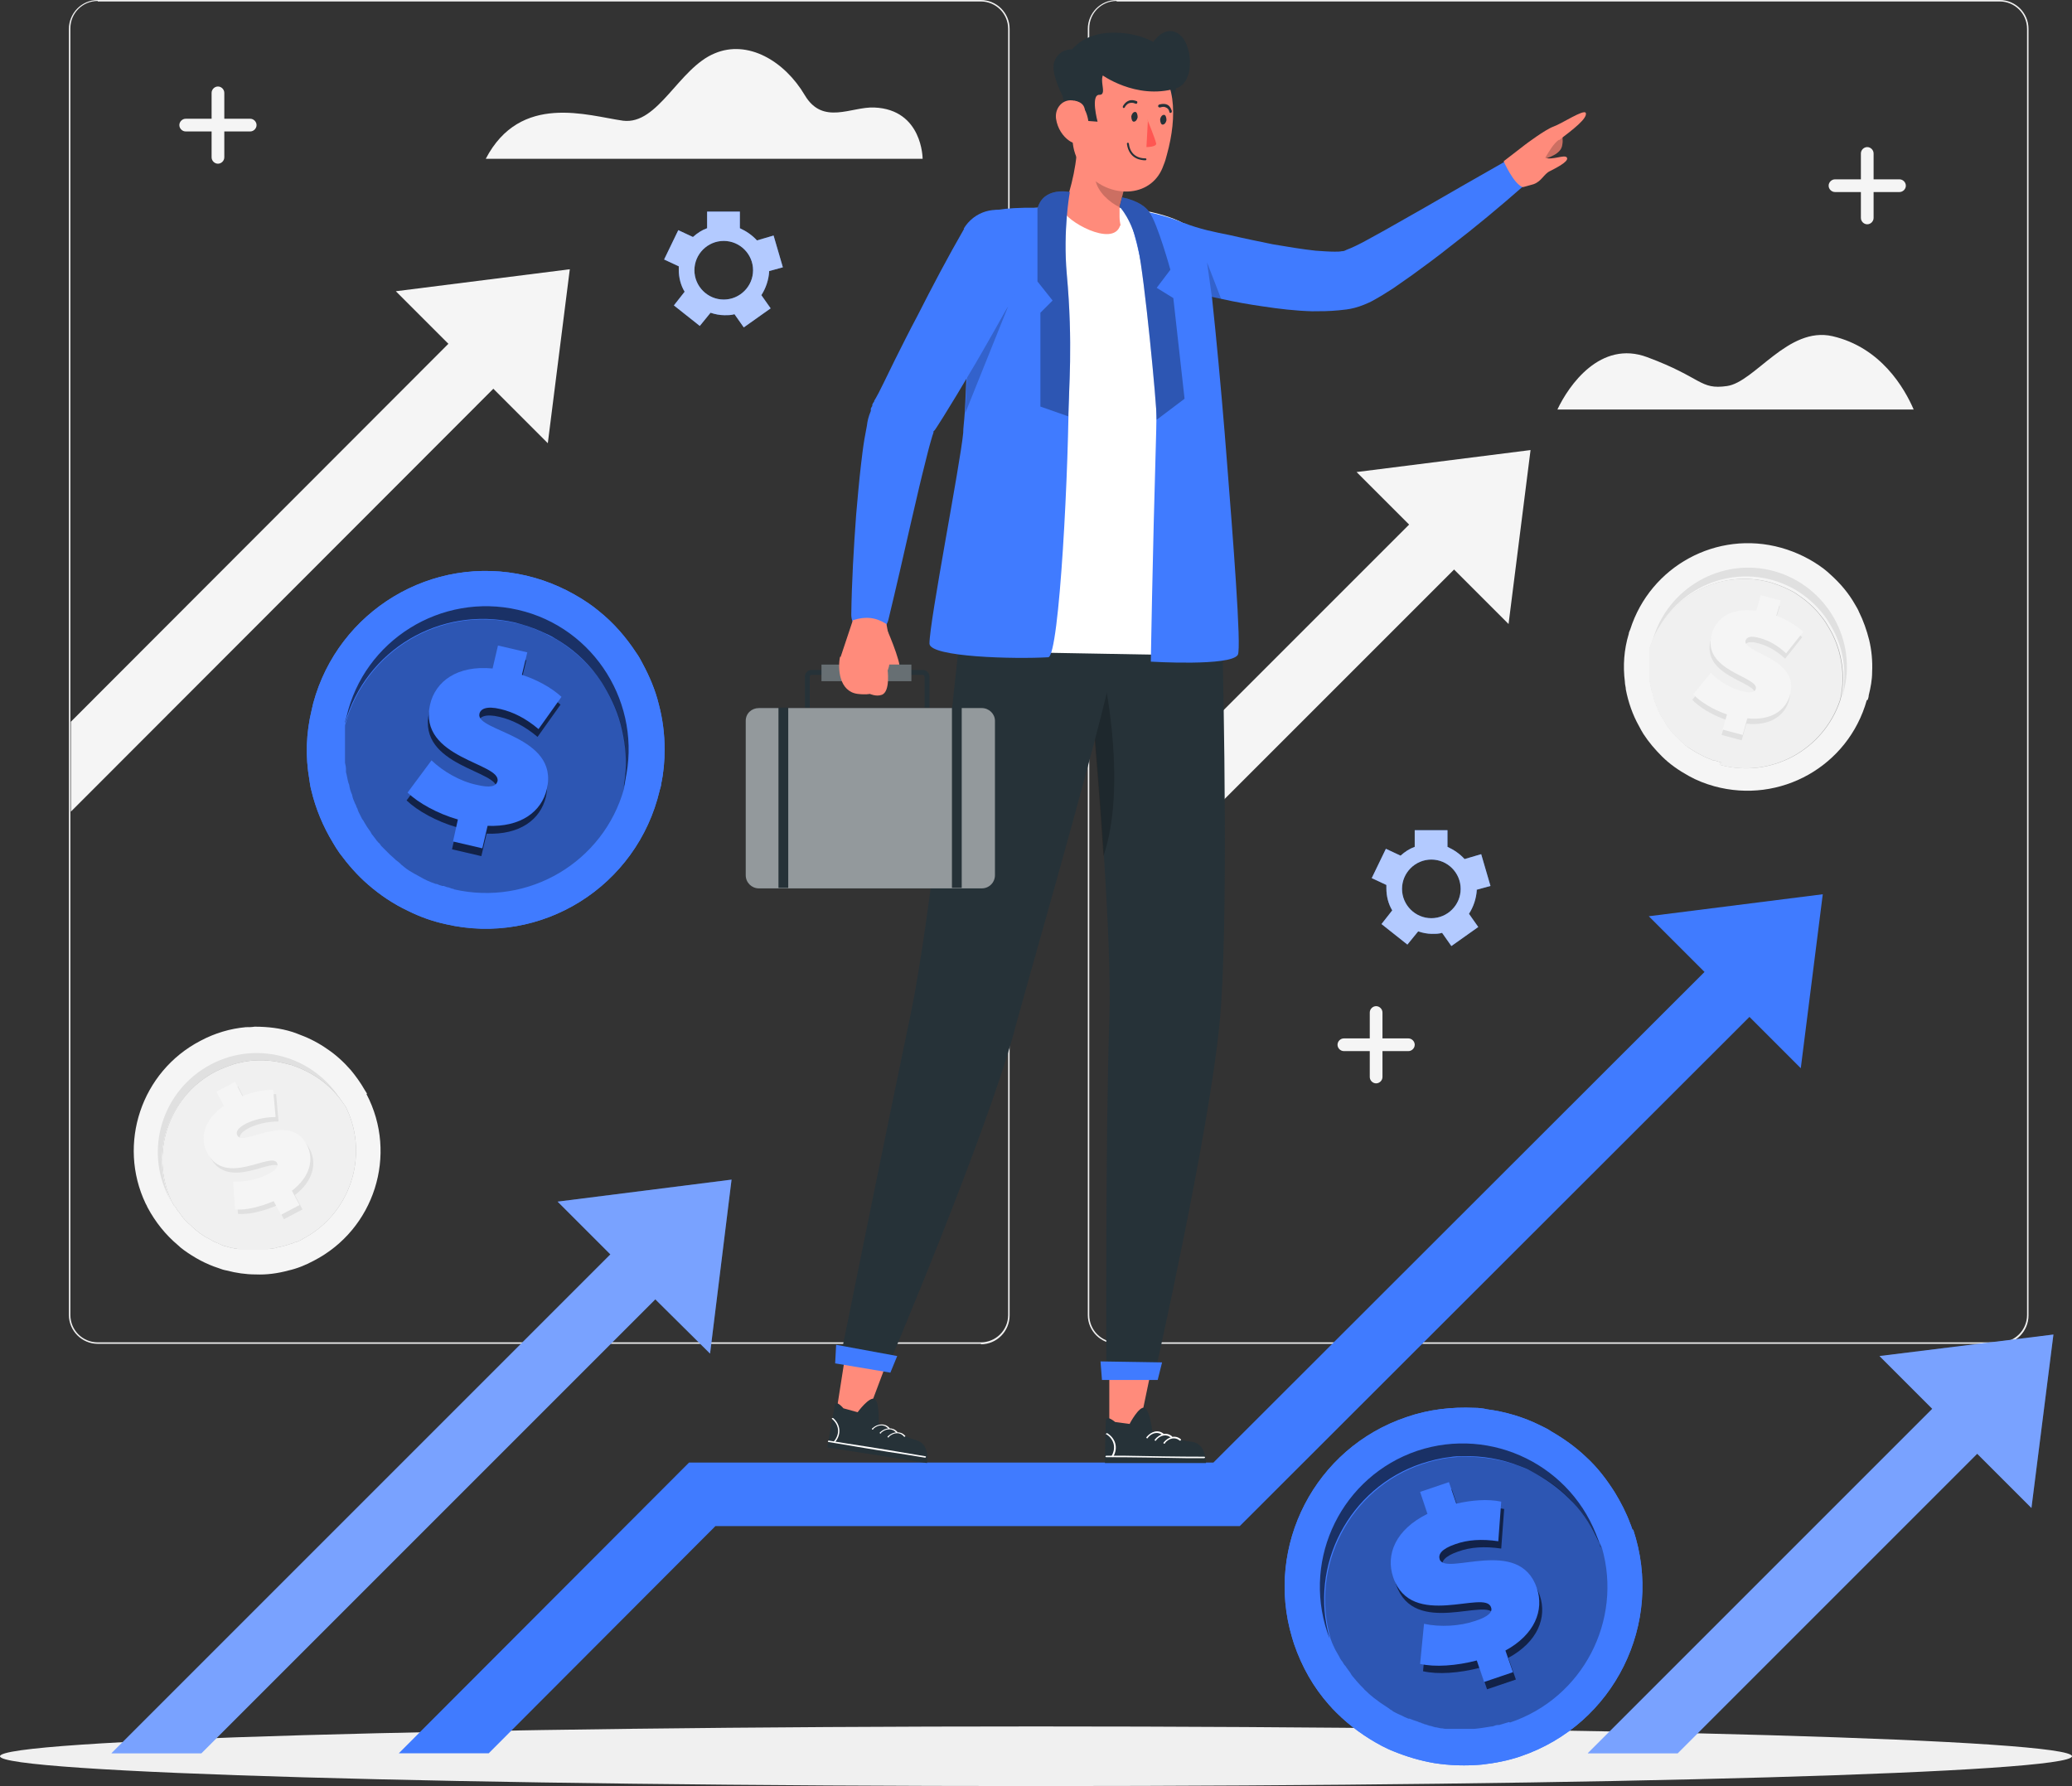 <?xml version="1.0" encoding="UTF-8"?>
<svg id="Character" xmlns="http://www.w3.org/2000/svg" version="1.1" viewBox="0 0 424 365.5">
  <rect x="0" y="0" width="424" height="365.5" fill="#333333" stroke="none"/>
  <!-- Generator: Adobe Illustrator 29.0.0, SVG Export Plug-In . SVG Version: 2.1.0 Build 186)  -->
  <defs>
    <style>
      .st0, .st1 {
        opacity: .6;
      }

      .st2 {
        fill: #263238;
      }

      .st3 {
        fill: #f0f0f0;
      }

      .st4, .st5 {
        opacity: .3;
      }

      .st6, .st5, .st1 {
        fill: #fff;
      }

      .st7 {
        fill: #e0e0e0;
      }

      .st8 {
        fill: #ff8b7b;
      }

      .st9 {
        opacity: .2;
      }

      .st10 {
        fill: #f5f5f5;
      }

      .st11 {
        fill: #ff5652;
      }

      .st12 {
        fill: #407bff;
      }

      .st13 {
        opacity: .5;
      }
    </style>
  </defs>
  <g>
    <path class="st3" d="M409.2,275h-180.7c-3.2,0-5.9-2.6-5.9-5.9V5.9c0-3.2,2.6-5.9,5.9-5.9h180.7c3.2,0,5.9,2.6,5.9,5.9v263.3c0,3.2-2.6,5.9-5.9,5.9ZM228.5.2c-3.1,0-5.6,2.5-5.6,5.6v263.3c0,3.1,2.5,5.6,5.6,5.6h180.7c3.1,0,5.6-2.5,5.6-5.6V5.9c0-3.1-2.5-5.6-5.6-5.6h-180.7Z"/>
    <path class="st3" d="M200.8,275H20c-3.2,0-5.9-2.6-5.9-5.9V5.9c0-3.2,2.6-5.9,5.9-5.9h180.7c3.2,0,5.9,2.6,5.9,5.9v263.3c0,3.2-2.6,5.9-5.9,5.9ZM20,.2c-3.1,0-5.6,2.5-5.6,5.6v263.3c0,3.1,2.5,5.6,5.6,5.6h180.7c3.1,0,5.6-2.5,5.6-5.6V5.9c0-3.1-2.5-5.6-5.6-5.6H20Z"/>
  </g>
  <g>
    <polygon class="st10" points="313.2 92.1 308.7 127.7 277.6 96.6 313.2 92.1"/>
    <polygon class="st10" points="241.6 172.5 304.5 109.6 295.3 100.4 241.6 154.1 241.6 172.5"/>
  </g>
  <g>
    <path class="st10" d="M75,223.9c6.5,12.4,1.6,27.7-10.8,34.1-1.7.9-3.4,1.6-5.2,2-2.2.6-4.5.9-6.7.8-2,0-4-.3-5.9-.8-.6-.1-1.2-.3-1.7-.5-2.5-.8-4.9-2.1-7.1-3.7-.4-.3-.8-.6-1.2-1-2.5-2.1-4.6-4.7-6.2-7.7-.1-.3-.3-.6-.4-.8-5.8-12.2-.9-27,11.2-33.3,3-1.6,6.1-2.5,9.3-2.8.6,0,1.2,0,1.8-.1,2.7,0,5.3.3,7.8,1.1.6.2,1.1.4,1.6.6,1.9.7,3.8,1.7,5.5,2.9,1.8,1.2,3.4,2.7,4.8,4.3,1,1.2,2,2.6,2.8,4,.2.3.3.5.5.8Z"/>
    <path class="st7" d="M70.9,227.1c-.3-.4-.5-.9-.8-1.3-1.3-1.9-2.9-3.5-4.7-4.8-1.8-1.3-3.9-2.4-6-3-.6-.2-1.1-.3-1.7-.4-2.6-.6-5.3-.6-8-.2-.7.1-1.3.3-2,.5-1.3.4-2.5.9-3.7,1.5-9.6,5-13.5,16.7-9,26.5-.1-.3-.3-.5-.4-.8-5.2-9.9-1.3-22.1,8.6-27.3,9.9-5.2,22.1-1.3,27.3,8.6.1.3.3.6.4.8Z"/>
    <g class="st4">
      <path d="M61.9,253.6c-.2.1-.4.2-.6.3h0c-.2.1-.4.2-.7.3,0,0-.1,0-.2,0-.2.1-.5.2-.7.3,0,0,0,0-.1,0-.8.3-1.6.5-2.4.7-.3,0-.5.1-.8.2-.6.1-1.1.2-1.7.2h0c-.2,0-.4,0-.5,0,0,0-.2,0-.3,0-.1,0-.3,0-.4,0-.2,0-.4,0-.7,0-.3,0-.6,0-.9,0-.3,0-.6,0-.9,0-.2,0-.5,0-.7,0-.2,0-.3,0-.5,0-.1,0-.2,0-.4,0-.1,0-.3,0-.4,0-.2,0-.5,0-.7-.1-.2,0-.4,0-.6-.1,0,0,0,0-.1,0-.3,0-.6-.1-.8-.2-.3,0-.5-.2-.8-.2,0,0,0,0,0,0-.2,0-.3-.1-.5-.2-.2,0-.3-.1-.5-.2-.1,0-.3-.1-.4-.2-.2,0-.3-.1-.5-.2-.1,0-.3-.1-.4-.2-.1,0-.3-.1-.4-.2-.3-.2-.6-.3-.9-.5-.1,0-.2-.1-.4-.2-.3-.2-.6-.4-.9-.6-.1,0-.3-.2-.4-.3-.4-.3-.8-.6-1.2-1-.1,0-.2-.2-.3-.3-.2-.2-.5-.4-.7-.6,0,0,0,0,0,0-.2-.2-.4-.4-.7-.7,0-.1-.2-.2-.3-.3,0,0,0-.1-.1-.2-.1-.1-.2-.2-.3-.4,0,0,0,0,0,0-.1-.1-.2-.3-.3-.4-.1-.2-.2-.3-.4-.5-.1-.2-.2-.3-.3-.5,0-.1-.2-.3-.3-.4,0,0-.1-.2-.2-.2,0-.1-.2-.2-.2-.4-.1-.2-.2-.3-.3-.5-4.5-9.7-.6-21.5,9-26.5,1.2-.6,2.5-1.1,3.7-1.5.6-.2,1.3-.3,2-.5,2.7-.5,5.4-.4,8,.2.6.1,1.1.3,1.7.4,2.1.7,4.2,1.7,6,3,1.8,1.3,3.4,2.9,4.7,4.8.3.4.6.8.8,1.3,4.5,9.7.6,21.5-9,26.5Z"/>
    </g>
    <path class="st3" d="M61.9,253.6c-.2.1-.4.2-.6.3h0c-.2.1-.4.2-.7.3,0,0-.1,0-.2,0-.2.1-.5.2-.7.3,0,0,0,0-.1,0-.8.3-1.6.5-2.4.7-.3,0-.5.1-.8.2-.6.1-1.1.2-1.7.2h-.2c-.1,0-.2,0-.3,0,0,0-.2,0-.3,0-.1,0-.3,0-.4,0-.2,0-.4,0-.7,0-.3,0-.6,0-.9,0-.3,0-.6,0-.9,0-.2,0-.5,0-.7,0-.2,0-.3,0-.5,0-.1,0-.2,0-.4,0-.1,0-.3,0-.4,0-.2,0-.5,0-.7-.1-.2,0-.4,0-.6-.1,0,0,0,0-.1,0-.3,0-.6-.1-.8-.2-.3,0-.5-.2-.8-.2,0,0,0,0,0,0-.2,0-.3-.1-.5-.2-.2,0-.3-.1-.5-.2-.1,0-.3-.1-.4-.2-.2,0-.3-.1-.5-.2-.1,0-.3-.1-.4-.2-.1,0-.3-.1-.4-.2-.3-.2-.6-.3-.9-.5-.1,0-.2-.1-.4-.2-.3-.2-.6-.4-.9-.6-.1,0-.3-.2-.4-.3-.4-.3-.8-.6-1.2-1-.1,0-.2-.2-.3-.3-.2-.2-.5-.4-.7-.6,0,0,0,0,0,0-.2-.2-.4-.4-.7-.7,0-.1-.2-.2-.3-.3,0,0,0-.1-.1-.2-.1-.1-.2-.2-.3-.4,0,0,0,0,0,0-.1-.1-.2-.3-.3-.4-.1-.2-.2-.3-.4-.5-.1-.2-.2-.3-.3-.5,0-.1-.2-.3-.3-.4,0,0-.1-.2-.2-.2,0-.1-.2-.2-.2-.4-.1-.2-.2-.3-.3-.5-4.5-9.7-.6-21.5,9-26.5,1.2-.6,2.5-1.1,3.7-1.5.6-.2,1.3-.3,2-.5,2.7-.5,5.4-.4,8,.2.6.1,1.1.3,1.7.4,2.1.7,4.2,1.7,6,3,1.8,1.3,3.4,2.9,4.7,4.8.3.4.6.8.8,1.3,4.5,9.7.6,21.5-9,26.5Z"/>
    <g>
      <path class="st7" d="M60.3,244.5l1.6,3-3.8,2-1.5-2.8c-2.8,1.2-5.8,1.9-7.9,1.7l-.4-5.7c2.3.1,5-.4,7.1-1.5,1.8-.9,2.2-1.6,1.9-2.3-1.2-2.4-10.6,5-14.3-2.1-1.6-3-.7-6.7,3.4-9.6l-1.5-2.9,3.8-2,1.5,2.9c2.1-.8,4.3-1.3,6.3-1.3l.5,5.6c-2.3,0-4.3.5-6,1.3-1.9,1-2.2,1.8-1.8,2.5,1.2,2.3,10.6-5,14.2,1.9,1.5,2.9.7,6.5-3.1,9.4Z"/>
      <path class="st10" d="M59.7,243.6l1.6,3-3.8,2-1.5-2.8c-2.8,1.2-5.8,1.9-7.9,1.7l-.4-5.7c2.3.1,5-.4,7.1-1.5,1.8-.9,2.2-1.6,1.9-2.3-1.2-2.4-10.6,5-14.3-2.1-1.6-3-.7-6.7,3.4-9.6l-1.5-2.9,3.8-2,1.5,2.9c2.1-.8,4.3-1.3,6.3-1.3l.5,5.6c-2.3,0-4.3.5-6,1.3-1.9,1-2.2,1.8-1.8,2.5,1.2,2.3,10.6-5,14.2,1.9,1.5,2.9.7,6.5-3.1,9.4Z"/>
    </g>
  </g>
  <g>
    <path class="st10" d="M382,143.3c-3.8,13.5-17.7,21.3-31.2,17.6-1.8-.5-3.6-1.2-5.2-2.1-2-1.1-3.9-2.4-5.5-4-1.4-1.4-2.7-2.9-3.8-4.6-.3-.5-.6-1-.9-1.6-1.3-2.3-2.2-4.9-2.7-7.5,0-.5-.2-1-.2-1.6-.4-3.2-.2-6.5.8-9.8,0-.3.2-.6.3-.9,4.1-12.9,17.7-20.4,30.9-16.7,3.2.9,6.2,2.4,8.7,4.3.5.4,1,.8,1.4,1.2,2,1.8,3.7,3.8,5,6.1.3.5.6,1,.8,1.5.9,1.8,1.6,3.8,2.1,5.8.5,2.1.7,4.3.6,6.5,0,1.6-.3,3.2-.7,4.8,0,.3-.1.6-.2.9Z"/>
    <path class="st7" d="M376.9,142.8c.1-.5.2-1,.3-1.5.3-2.3.3-4.5-.1-6.7-.4-2.2-1.2-4.4-2.3-6.3-.3-.5-.6-1-.9-1.5-1.5-2.2-3.4-4.1-5.7-5.6-.6-.4-1.1-.7-1.7-1-1.2-.6-2.4-1.1-3.8-1.5-10.5-2.9-21.3,3-24.7,13.2,0-.3.2-.6.2-.9,3-10.7,14.2-17.1,24.9-14.1,10.7,3,17.1,14.2,14.1,24.9,0,.3-.2.6-.3.9Z"/>
    <g class="st4">
      <path d="M352.2,156c-.2,0-.5-.1-.7-.2h0c-.2,0-.5-.2-.7-.2,0,0-.1,0-.2,0-.2,0-.5-.2-.7-.3,0,0,0,0-.1,0-.8-.3-1.5-.7-2.3-1.1-.2-.1-.5-.3-.7-.4-.5-.3-.9-.6-1.4-.9h0c-.1-.1-.3-.2-.4-.3,0,0-.2-.1-.2-.2-.1,0-.2-.2-.3-.3-.2-.1-.3-.3-.5-.4-.2-.2-.4-.4-.6-.6-.2-.2-.4-.4-.6-.6-.2-.2-.3-.3-.5-.5-.1-.1-.2-.2-.3-.4,0,0-.2-.2-.2-.3,0-.1-.2-.2-.3-.3-.1-.2-.3-.4-.4-.6-.1-.2-.2-.3-.3-.5,0,0,0,0,0-.1-.2-.2-.3-.5-.5-.7-.1-.2-.3-.5-.4-.7,0,0,0,0,0,0,0-.1-.2-.3-.2-.4,0-.1-.1-.3-.2-.4,0-.1-.1-.3-.2-.4,0-.2-.1-.3-.2-.5,0-.1-.1-.3-.2-.5,0-.2-.1-.3-.2-.5-.1-.3-.2-.6-.3-1,0-.1,0-.3-.1-.4,0-.3-.2-.7-.3-1,0-.2,0-.3-.1-.5-.1-.5-.2-1-.3-1.6,0-.1,0-.3,0-.4,0-.3,0-.6,0-.9,0,0,0,0,0,0,0-.3,0-.6,0-.9,0-.1,0-.3,0-.4,0,0,0-.1,0-.2,0-.2,0-.3,0-.5,0,0,0,0,0,0,0-.2,0-.4,0-.5,0-.2,0-.4,0-.6,0-.2,0-.4,0-.6,0-.2,0-.3,0-.5,0,0,0-.2,0-.3,0-.1,0-.3,0-.4,0-.2,0-.4.1-.6,3.4-10.2,14.2-16.1,24.7-13.2,1.3.4,2.6.9,3.8,1.5.6.3,1.2.6,1.7,1,2.3,1.5,4.2,3.4,5.7,5.6.3.5.6,1,.9,1.5,1.1,1.9,1.9,4.1,2.3,6.3.4,2.2.5,4.4.1,6.7,0,.5-.2,1-.3,1.5-3.4,10.2-14.2,16.1-24.7,13.2Z"/>
    </g>
    <path class="st3" d="M352.2,156c-.2,0-.5-.1-.7-.2h0c-.2,0-.5-.2-.7-.2,0,0-.1,0-.2,0-.2,0-.5-.2-.7-.3,0,0,0,0-.1,0-.8-.3-1.5-.7-2.3-1.1-.2-.1-.5-.3-.7-.4-.5-.3-.9-.6-1.4-.9h-.2c0-.2-.2-.3-.3-.3,0,0-.2-.1-.2-.2-.1,0-.2-.2-.3-.3-.2-.1-.3-.3-.5-.4-.2-.2-.4-.4-.6-.6-.2-.2-.4-.4-.6-.6-.2-.2-.3-.3-.5-.5-.1-.1-.2-.2-.3-.4,0,0-.2-.2-.2-.3,0-.1-.2-.2-.3-.3-.1-.2-.3-.4-.4-.6-.1-.2-.2-.3-.3-.5,0,0,0,0,0-.1-.2-.2-.3-.5-.5-.7-.1-.2-.3-.5-.4-.7,0,0,0,0,0,0,0-.1-.2-.3-.2-.4,0-.1-.1-.3-.2-.4,0-.1-.1-.3-.2-.4,0-.2-.1-.3-.2-.5,0-.1-.1-.3-.2-.5,0-.2-.1-.3-.2-.5-.1-.3-.2-.6-.3-1,0-.1,0-.3-.1-.4,0-.3-.2-.7-.3-1,0-.2,0-.3-.1-.5-.1-.5-.2-1-.3-1.6,0-.1,0-.3,0-.4,0-.3,0-.6,0-.9,0,0,0,0,0,0,0-.3,0-.6,0-.9,0-.1,0-.3,0-.4,0,0,0-.1,0-.2,0-.2,0-.3,0-.5,0,0,0,0,0,0,0-.2,0-.4,0-.5,0-.2,0-.4,0-.6,0-.2,0-.4,0-.6,0-.2,0-.3,0-.5,0,0,0-.2,0-.3,0-.1,0-.3,0-.4,0-.2,0-.4.1-.6,3.4-10.2,14.2-16.1,24.7-13.2,1.3.4,2.6.9,3.8,1.5.6.3,1.2.6,1.7,1,2.3,1.5,4.2,3.4,5.7,5.6.3.5.6,1,.9,1.5,1.1,1.9,1.9,4.1,2.3,6.3.4,2.2.5,4.4.1,6.7,0,.5-.2,1-.3,1.5-3.4,10.2-14.2,16.1-24.7,13.2Z"/>
    <g>
      <path class="st7" d="M357.3,148.3l-.9,3.2-4.1-1.1.9-3.1c-2.9-1-5.5-2.6-6.9-4.1l3.6-4.4c1.6,1.7,4,3.1,6.2,3.7,2,.5,2.8.3,3-.4.7-2.6-11.2-3.6-9-11.3.9-3.3,4.1-5.4,9.1-4.7l.9-3.2,4.1,1.1-.9,3.1c2.1.8,4,1.9,5.5,3.3l-3.5,4.4c-1.7-1.6-3.5-2.6-5.3-3.1-2-.6-2.8-.2-3,.5-.7,2.5,11.2,3.6,9.1,11.1-.9,3.2-3.9,5.3-8.7,4.8Z"/>
      <path class="st10" d="M357.5,147.2l-.9,3.2-4.1-1.1.9-3.1c-2.9-1-5.5-2.6-6.9-4.1l3.6-4.4c1.6,1.7,4,3.1,6.2,3.7,2,.5,2.8.3,3-.4.7-2.6-11.2-3.6-9-11.3.9-3.3,4.1-5.4,9.1-4.7l.9-3.2,4.1,1.1-.9,3.1c2.1.8,4,1.9,5.5,3.3l-3.5,4.4c-1.7-1.6-3.5-2.6-5.3-3.1-2-.6-2.8-.2-3,.5-.7,2.5,11.2,3.6,9.1,11.1-.9,3.2-3.9,5.3-8.7,4.8Z"/>
    </g>
  </g>
  <g>
    <polygon class="st10" points="116.6 55.1 112.1 90.7 81 59.6 116.6 55.1"/>
    <polygon class="st10" points="14.5 166.1 107.9 72.6 98.7 63.4 14.5 147.7 14.5 166.1"/>
  </g>
  <path class="st10" d="M52.5,25.6h0c0,.7-.6,1.3-1.3,1.3h-5.3v5.3c0,.7-.6,1.3-1.3,1.3s-1.3-.6-1.3-1.3v-5.3h-5.3c-.7,0-1.3-.6-1.3-1.3h0c0-.7.6-1.3,1.3-1.3h5.3v-5.3c0-.7.6-1.3,1.3-1.3s1.3.6,1.3,1.3v5.3h5.3c.7,0,1.3.6,1.3,1.3Z"/>
  <path class="st10" d="M390,38h0c0,.7-.6,1.3-1.3,1.3h-5.3v5.3c0,.7-.6,1.3-1.3,1.3s-1.3-.6-1.3-1.3v-5.3h-5.3c-.7,0-1.3-.6-1.3-1.3h0c0-.7.6-1.3,1.3-1.3h5.3v-5.3c0-.7.6-1.3,1.3-1.3s1.3.6,1.3,1.3v5.3h5.3c.7,0,1.3.6,1.3,1.3Z"/>
  <path class="st10" d="M289.5,213.8h0c0,.7-.6,1.3-1.3,1.3h-5.3v5.3c0,.7-.6,1.3-1.3,1.3s-1.3-.6-1.3-1.3v-5.3h-5.3c-.7,0-1.3-.6-1.3-1.3h0c0-.7.6-1.3,1.3-1.3h5.3v-5.3c0-.7.6-1.3,1.3-1.3s1.3.6,1.3,1.3v5.3h5.3c.7,0,1.3.6,1.3,1.3Z"/>
  <path class="st10" d="M391.6,83.8c-1.9-4.4-6.7-12.7-16.6-15-9.1-2.1-15.9,9.4-21.6,10.2-5.6.8-5-1.7-16.3-5.9-9.6-3.6-16.1,5.8-18.4,10.7h72.8Z"/>
  <path class="st10" d="M188.8,32.5s0-10.1-9.9-10.5c-4.7-.2-10.5,3.7-14.2-2.5-4.2-7.1-11.7-11.4-18.4-8.6-7.4,3-11.6,14.7-18.8,13.8-7.2-1-21-5.8-28.1,7.8h89.4Z"/>
  <ellipse class="st3" cx="212" cy="359.4" rx="212" ry="6.1"/>
  <g>
    <path class="st12" d="M334.2,313c6.4,19.2-3.9,39.9-23,46.4-2.6.9-5.3,1.4-7.9,1.7-3.3.3-6.6.2-9.8-.3-2.9-.5-5.6-1.3-8.3-2.4-.8-.3-1.6-.7-2.4-1.1-3.4-1.8-6.6-4.1-9.3-6.8-.5-.5-1.1-1.1-1.6-1.7-3.1-3.5-5.5-7.7-7.1-12.4-.1-.4-.3-.9-.4-1.3-5.6-18.8,4.7-38.8,23.4-45.1,4.6-1.6,9.3-2.1,13.9-1.9.9,0,1.8.1,2.6.3,3.8.5,7.5,1.6,10.9,3.3.8.4,1.5.7,2.2,1.2,2.6,1.5,5,3.2,7.2,5.3,2.3,2.1,4.2,4.6,5.9,7.3,1.2,2,2.3,4.1,3.1,6.3.2.4.3.9.5,1.3Z"/>
    <path class="st12" d="M334.2,313c6.4,19.2-3.9,39.9-23,46.4-2.6.9-5.3,1.4-7.9,1.7-3.3.3-6.6.2-9.8-.3-2.9-.5-5.6-1.3-8.3-2.4-.8-.3-1.6-.7-2.4-1.1-3.4-1.8-6.6-4.1-9.3-6.8-.5-.5-1.1-1.1-1.6-1.7-3.1-3.5-5.5-7.7-7.1-12.4-.1-.4-.3-.9-.4-1.3-5.6-18.8,4.7-38.8,23.4-45.1,4.6-1.6,9.3-2.1,13.9-1.9.9,0,1.8.1,2.6.3,3.8.5,7.5,1.6,10.9,3.3.8.4,1.5.7,2.2,1.2,2.6,1.5,5,3.2,7.2,5.3,2.3,2.1,4.2,4.6,5.9,7.3,1.2,2,2.3,4.1,3.1,6.3.2.4.3.9.5,1.3Z"/>
    <path class="st0" d="M327.6,316.6c-.3-.7-.6-1.4-.9-2-1.4-3-3.3-5.7-5.6-7.9-2.3-2.3-5-4.2-7.9-5.7-.7-.4-1.5-.7-2.3-1-3.6-1.4-7.5-2.1-11.4-2-1,0-1.9,0-2.9.2-1.9.2-3.8.7-5.7,1.3-14.9,5-23.1,20.9-18.8,35.8-.2-.4-.3-.8-.5-1.3-5.1-15.3,3.1-31.9,18.4-37.1,15.3-5.1,31.9,3.1,37.1,18.4.1.4.3.9.4,1.3Z"/>
    <g class="st4">
      <path d="M308.8,352.4c-.3.1-.7.2-1,.3h0c-.3.1-.7.2-1,.3,0,0-.2,0-.3,0-.4,0-.7.2-1.1.3,0,0-.1,0-.2,0-1.2.2-2.4.4-3.6.5-.4,0-.8,0-1.2,0-.8,0-1.6,0-2.4,0h0c-.3,0-.5,0-.8,0-.1,0-.3,0-.4,0-.2,0-.4,0-.6,0-.3,0-.6,0-1-.1-.4,0-.8-.1-1.2-.2-.4,0-.8-.2-1.2-.3-.3,0-.7-.2-1-.3-.2,0-.4-.1-.6-.2-.2,0-.3-.1-.5-.2-.2,0-.4-.1-.6-.2-.3-.1-.6-.2-.9-.3-.3-.1-.5-.2-.8-.3,0,0-.1,0-.2,0-.4-.2-.8-.3-1.1-.5-.4-.2-.7-.3-1.1-.5,0,0,0,0,0,0-.2-.1-.4-.2-.6-.3-.2-.1-.4-.2-.6-.4-.2-.1-.4-.2-.6-.4-.2-.1-.4-.3-.6-.4-.2-.1-.4-.3-.6-.4-.2-.1-.4-.3-.6-.4-.4-.3-.8-.6-1.2-.9-.2-.1-.3-.3-.5-.4-.4-.3-.7-.6-1.1-1-.2-.2-.4-.3-.5-.5-.5-.5-1.1-1.1-1.6-1.7-.1-.2-.3-.3-.4-.5-.3-.3-.6-.7-.8-1.1,0,0,0,0,0,0-.3-.4-.5-.7-.8-1.1-.1-.2-.2-.3-.4-.5,0,0-.1-.2-.2-.3-.1-.2-.2-.4-.4-.6,0,0,0,0,0,0-.1-.2-.3-.4-.4-.7-.1-.2-.3-.5-.4-.7-.1-.2-.3-.5-.4-.7-.1-.2-.2-.4-.3-.6,0-.1-.1-.3-.2-.4,0-.2-.2-.4-.2-.5-.1-.3-.2-.5-.3-.8-4.3-14.9,3.9-30.8,18.8-35.8,1.9-.6,3.8-1.1,5.7-1.3,1-.1,1.9-.2,2.9-.2,3.9,0,7.8.6,11.4,2,.8.3,1.5.6,2.3,1,2.9,1.4,5.6,3.3,7.9,5.7,2.2,2.3,4.1,4.9,5.6,7.9.3.7.6,1.3.9,2,4.3,14.9-3.9,30.8-18.8,35.8Z"/>
    </g>
    <g>
      <g class="st0">
        <path d="M308.6,339.1l1.6,4.6-5.9,2-1.5-4.4c-4.2,1.1-8.6,1.4-11.6.7l.8-8.2c3.3.7,7.3.5,10.5-.6,2.8-.9,3.6-1.9,3.2-2.8-1.2-3.7-16.3,4.7-20-6.1-1.6-4.7.5-9.8,7-13l-1.5-4.5,5.9-2,1.5,4.4c3.2-.7,6.4-1,9.2-.4l-.6,8.1c-3.4-.5-6.3-.3-8.8.6-2.9,1-3.5,2.1-3.2,3.1,1.2,3.5,16.3-4.8,19.9,5.9,1.5,4.5-.4,9.5-6.5,12.8Z"/>
      </g>
      <path class="st12" d="M308,337.6l1.6,4.6-5.9,2-1.5-4.4c-4.2,1.1-8.6,1.4-11.6.7l.8-8.2c3.3.7,7.3.5,10.5-.6,2.8-.9,3.6-1.9,3.2-2.8-1.2-3.7-16.3,4.7-20-6.1-1.6-4.7.5-9.8,7-13l-1.5-4.5,5.9-2,1.5,4.4c3.2-.7,6.4-1,9.2-.4l-.6,8.1c-3.4-.5-6.3-.3-8.8.6-2.9,1-3.5,2.1-3.2,3.1,1.2,3.5,16.3-4.8,19.9,5.9,1.5,4.5-.4,9.5-6.5,12.8Z"/>
    </g>
  </g>
  <g>
    <path class="st12" d="M135,161.7c-4.6,19.7-24.2,32-43.9,27.4-2.7-.6-5.2-1.5-7.6-2.7-3-1.4-5.8-3.3-8.2-5.4-2.2-1.9-4.1-4.1-5.8-6.4-.5-.7-1-1.5-1.4-2.2-2-3.3-3.5-6.9-4.4-10.7-.2-.7-.3-1.5-.4-2.2-.8-4.6-.7-9.4.5-14.3.1-.4.2-.9.3-1.3,5.1-18.9,24.3-30.6,43.6-26.1,4.7,1.1,9,3.1,12.8,5.7.7.5,1.4,1,2.1,1.6,3,2.4,5.5,5.3,7.6,8.5.5.7.9,1.4,1.3,2.2,1.4,2.6,2.6,5.4,3.3,8.3.8,3,1.2,6.1,1.2,9.3,0,2.3-.2,4.7-.7,7,0,.4-.2.9-.3,1.3Z"/>
    <path class="st12" d="M135,161.7c-4.6,19.7-24.2,32-43.9,27.4-2.7-.6-5.2-1.5-7.6-2.7-3-1.4-5.8-3.3-8.2-5.4-2.2-1.9-4.1-4.1-5.8-6.4-.5-.7-1-1.5-1.4-2.2-2-3.3-3.5-6.9-4.4-10.7-.2-.7-.3-1.5-.4-2.2-.8-4.6-.7-9.4.5-14.3.1-.4.2-.9.3-1.3,5.1-18.9,24.3-30.6,43.6-26.1,4.7,1.1,9,3.1,12.8,5.7.7.5,1.4,1,2.1,1.6,3,2.4,5.5,5.3,7.6,8.5.5.7.9,1.4,1.3,2.2,1.4,2.6,2.6,5.4,3.3,8.3.8,3,1.2,6.1,1.2,9.3,0,2.3-.2,4.7-.7,7,0,.4-.2.9-.3,1.3Z"/>
    <path class="st0" d="M127.6,161.3c.1-.7.2-1.5.3-2.2.4-3.3.1-6.6-.6-9.7-.7-3.2-2-6.2-3.7-9-.4-.7-.9-1.4-1.4-2.1-2.3-3.1-5.2-5.7-8.7-7.7-.8-.5-1.7-.9-2.6-1.3-1.7-.8-3.6-1.4-5.5-1.9-15.3-3.5-30.6,5.6-34.8,20.6,0-.4.2-.9.3-1.3,3.6-15.7,19.4-25.5,35.1-21.9,15.7,3.6,25.5,19.4,21.9,35.1,0,.4-.2.9-.3,1.3Z"/>
    <g class="st4">
      <path d="M92.8,181.9c-.3,0-.7-.2-1-.3h0c-.3,0-.7-.2-1-.3,0,0-.2,0-.3,0-.4-.1-.7-.2-1.1-.4,0,0-.1,0-.2,0-1.2-.4-2.3-.9-3.3-1.5-.4-.2-.7-.4-1.1-.6-.7-.4-1.4-.8-2-1.3h0c-.2-.2-.4-.3-.6-.5-.1,0-.2-.2-.3-.3-.2-.1-.3-.3-.5-.4-.3-.2-.5-.4-.7-.6-.3-.3-.6-.5-.9-.8-.3-.3-.6-.6-.9-.9-.2-.2-.5-.5-.7-.7-.2-.2-.3-.3-.4-.5-.1-.1-.2-.3-.4-.4-.1-.2-.3-.3-.4-.5-.2-.3-.4-.5-.6-.8-.2-.2-.4-.5-.5-.7,0,0,0-.1-.1-.2-.2-.3-.5-.7-.7-1-.2-.3-.4-.7-.6-1,0,0,0,0,0,0-.1-.2-.2-.4-.4-.6-.1-.2-.2-.4-.3-.6-.1-.2-.2-.4-.3-.6-.1-.2-.2-.4-.3-.7,0-.2-.2-.4-.3-.7,0-.2-.2-.4-.3-.7-.2-.5-.4-.9-.5-1.4,0-.2-.1-.4-.2-.6-.2-.5-.3-.9-.4-1.4,0-.2-.1-.5-.2-.7-.2-.7-.3-1.5-.5-2.2,0-.2,0-.4,0-.6,0-.4-.1-.9-.2-1.3,0,0,0,0,0,0,0-.5,0-.9,0-1.4,0-.2,0-.4,0-.6,0-.1,0-.2,0-.3,0-.2,0-.4,0-.7,0,0,0,0,0-.1,0-.3,0-.5,0-.8,0-.3,0-.6,0-.8,0-.3,0-.6,0-.8,0-.2,0-.4,0-.7,0-.1,0-.3,0-.4,0-.2,0-.4,0-.6,0-.3,0-.6.1-.8,4.2-15,19.5-24.1,34.8-20.6,1.9.4,3.8,1.1,5.5,1.9.9.4,1.7.9,2.6,1.3,3.4,2,6.3,4.6,8.7,7.7.5.7,1,1.4,1.4,2.1,1.7,2.7,3,5.8,3.7,9,.7,3.1.9,6.4.6,9.7,0,.7-.2,1.5-.3,2.2-4.2,15-19.5,24.1-34.8,20.6Z"/>
    </g>
    <g>
      <g class="st0">
        <path d="M99.6,170.5l-1.1,4.7-6-1.4,1-4.5c-4.2-1.2-8.1-3.4-10.3-5.5l4.9-6.6c2.4,2.3,5.9,4.3,9.2,5,2.9.7,4,.3,4.3-.7.9-3.8-16.3-4.6-13.8-15.7,1.1-4.8,5.6-8.1,12.8-7.4l1.1-4.7,6,1.4-1.1,4.6c3.1,1,6,2.6,8.1,4.5l-4.7,6.6c-2.6-2.2-5.2-3.5-7.8-4.1-2.9-.7-4.1,0-4.3,1-.8,3.6,16.4,4.4,13.8,15.4-1.1,4.6-5.3,7.8-12.2,7.5Z"/>
      </g>
      <path class="st12" d="M99.8,168.9l-1.1,4.7-6-1.4,1-4.5c-4.2-1.2-8.1-3.4-10.3-5.5l4.9-6.6c2.4,2.3,5.9,4.3,9.2,5,2.9.7,4,.3,4.3-.7.9-3.8-16.3-4.6-13.8-15.7,1.1-4.8,5.6-8.1,12.8-7.4l1.1-4.7,6,1.4-1.1,4.6c3.1,1,6,2.6,8.1,4.5l-4.7,6.6c-2.6-2.2-5.2-3.5-7.8-4.1-2.9-.7-4.1,0-4.3,1-.8,3.6,16.4,4.4,13.8,15.4-1.1,4.6-5.3,7.8-12.2,7.5Z"/>
    </g>
  </g>
  <g>
    <polygon class="st12" points="384.6 277.5 395.4 288.3 324.9 358.8 343.3 358.8 404.6 297.5 415.7 308.6 420.2 273.1 384.6 277.5"/>
    <g class="st4">
      <polygon class="st6" points="384.6 277.5 395.4 288.3 324.9 358.8 343.3 358.8 404.6 297.5 415.7 308.6 420.2 273.1 384.6 277.5"/>
    </g>
  </g>
  <g>
    <polygon class="st12" points="114.1 245.9 124.9 256.7 22.8 358.8 41.2 358.8 134.1 265.9 145.3 277 149.7 241.4 114.1 245.9"/>
    <g class="st4">
      <polygon class="st6" points="114.1 245.9 124.9 256.7 22.8 358.8 41.2 358.8 134.1 265.9 145.3 277 149.7 241.4 114.1 245.9"/>
    </g>
  </g>
  <g>
    <path class="st12" d="M157.3,55.5l2.9-.8-1.9-6.5-3.4,1c-1-1.1-2.2-1.9-3.5-2.5v-3.4h-6.7v3.4c-1.1.4-2,1-2.9,1.8l-3-1.4-2.9,6,3,1.4c0,.2,0,.5,0,.7,0,1.6.4,3.2,1.2,4.5h0s-2.2,2.8-2.2,2.8l5.3,4.2,2.2-2.7c.9.3,1.9.5,2.8.5s1.4,0,2.1-.2l1.9,2.7,5.5-3.9-1.9-2.7c.9-1.4,1.5-3.1,1.6-4.9ZM142.1,55.3c0-3.3,2.7-6,6-6s6,2.7,6,6-2.7,6-6,6-6-2.7-6-6Z"/>
    <path class="st1" d="M157.3,55.5l2.9-.8-1.9-6.5-3.4,1c-1-1.1-2.2-1.9-3.5-2.5v-3.4h-6.7v3.4c-1.1.4-2,1-2.9,1.8l-3-1.4-2.9,6,3,1.4c0,.2,0,.5,0,.7,0,1.6.4,3.2,1.2,4.5h0s-2.2,2.8-2.2,2.8l5.3,4.2,2.2-2.7c.9.3,1.9.5,2.8.5s1.4,0,2.1-.2l1.9,2.7,5.5-3.9-1.9-2.7c.9-1.4,1.5-3.1,1.6-4.9ZM142.1,55.3c0-3.3,2.7-6,6-6s6,2.7,6,6-2.7,6-6,6-6-2.7-6-6Z"/>
  </g>
  <g>
    <path class="st12" d="M302.1,182.1l2.9-.8-1.9-6.5-3.4,1c-1-1.1-2.2-1.9-3.5-2.5v-3.4h-6.7v3.4c-1.1.4-2,1-2.9,1.8l-3-1.4-2.9,6,3,1.4c0,.2,0,.5,0,.7,0,1.6.4,3.2,1.2,4.5h0s-2.2,2.8-2.2,2.8l5.3,4.2,2.2-2.7c.9.3,1.9.5,2.8.5s1.4,0,2.1-.2l1.9,2.7,5.5-3.9-1.9-2.7c.9-1.4,1.5-3.1,1.6-4.9ZM286.9,181.9c0-3.3,2.7-6,6-6s6,2.7,6,6-2.7,6-6,6-6-2.7-6-6Z"/>
    <path class="st1" d="M302.1,182.1l2.9-.8-1.9-6.5-3.4,1c-1-1.1-2.2-1.9-3.5-2.5v-3.4h-6.7v3.4c-1.1.4-2,1-2.9,1.8l-3-1.4-2.9,6,3,1.4c0,.2,0,.5,0,.7,0,1.6.4,3.2,1.2,4.5h0s-2.2,2.8-2.2,2.8l5.3,4.2,2.2-2.7c.9.3,1.9.5,2.8.5s1.4,0,2.1-.2l1.9,2.7,5.5-3.9-1.9-2.7c.9-1.4,1.5-3.1,1.6-4.9ZM286.9,181.9c0-3.3,2.7-6,6-6s6,2.7,6,6-2.7,6-6,6-6-2.7-6-6Z"/>
  </g>
  <polygon class="st12" points="373 183 368.5 218.6 358 208.1 253.7 312.3 146.4 312.3 100 358.8 81.6 358.8 141 299.3 248.3 299.3 348.8 198.9 337.4 187.5 373 183"/>
  <g>
    <g>
      <g>
        <g>
          <g>
            <polygon class="st8" points="227 277.4 227 292.3 233 292.7 235.9 278.8 227 277.4"/>
            <g>
              <path class="st2" d="M231.2,291.3s1.9-3.6,3-3.2c1.1.4,1.6,4.8,1.6,4.8,0,0,6.1,2,7.7,2.1,1.7.1,3.1,1.1,3.3,4.4h-20.7s.1-7.5.2-8.7c0-1.3,1.9.3,1.9.3l3,.4Z"/>
              <path class="st6" d="M226.4,293.5c1.4.9,2.1,2.6,1.1,4.4-.1.2.2.4.3.2,1.1-1.9.4-3.8-1.2-4.8-.2-.1-.4.2-.2.3h0Z"/>
              <path class="st6" d="M226.4,298.2c5.4,0,10.8.1,16.2.2,1.3,0,2.5,0,3.8,0,.2,0,.3-.3,0-.3-5.4,0-10.8-.1-16.2-.2-1.3,0-2.5,0-3.8,0-.2,0-.3.3,0,.3h0Z"/>
              <path class="st6" d="M234.9,294.2c.8-1,2.1-1.3,3-.5.2.1.4-.2.2-.3-1.1-.9-2.5-.5-3.5.7-.1.2.1.3.3.2h0Z"/>
              <path class="st6" d="M236.6,294.7c.8-1,2.1-1.3,3-.5.2.1.4-.2.2-.3-1.1-.9-2.5-.5-3.5.7-.1.2.1.3.3.2h0Z"/>
              <path class="st6" d="M238.4,295.3c.8-1,2.1-1.3,3-.5.2.1.4-.2.2-.3-1.1-.9-2.5-.5-3.5.7-.1.2.1.3.3.2h0Z"/>
            </g>
          </g>
          <path class="st2" d="M223.4,130c.2,2.7-.2,10.8.2,15.2.7,8.3,1.6,19.1,2.3,30,.8,12.5,1.4,25.1,1.1,33.8-.8,22.4-.6,73.1-.6,73.1h9.7s11.4-50.4,13.5-73.1c1.8-18.8.8-67.3.5-79h-26.8Z"/>
          <path class="st9" d="M223.5,145.2c.7,8.3,1.6,19.1,2.3,30,4.8-14.1.3-35.5.3-35.5l-2.6,5.5Z"/>
          <polygon class="st12" points="225.5 282.4 236.9 282.4 237.8 278.8 225.2 278.6 225.5 282.4"/>
        </g>
        <g>
          <g>
            <polygon class="st8" points="173.4 274.6 171.1 289.3 177 290.7 182 277.4 173.4 274.6"/>
            <path class="st2" d="M175.5,289s2.4-3.3,3.5-2.7c1,.6.8,5,.8,5,0,0,5.7,2.9,7.3,3.3,1.7.4,2.9,1.5,2.6,4.8l-20.4-3.2s1.3-7.3,1.5-8.6c.2-1.3,1.8.6,1.8.6l2.9.8Z"/>
            <path class="st6" d="M170.3,290.4c1.3,1.1,1.7,2.9.4,4.5-.1.2,0,.4.2.2,1.4-1.7,1-3.7-.4-4.9-.2-.1-.4.1-.2.2h0Z"/>
            <path class="st6" d="M169.6,295.1c5.3.9,10.7,1.8,16,2.6,1.2.2,2.5.4,3.7.6.2,0,.3-.3,0-.3-5.3-.9-10.7-1.8-16-2.6-1.2-.2-2.5-.4-3.7-.6-.2,0-.3.3,0,.3h0Z"/>
            <path class="st6" d="M178.7,292.4c1-.9,2.3-1,3.1,0,.1.1.4-.1.2-.2-.9-1-2.4-.9-3.5.1-.2.1,0,.4.2.2h0Z"/>
            <path class="st6" d="M180.3,293.2c1-.9,2.3-1,3.1,0,.1.1.4-.1.2-.2-.9-1-2.4-.9-3.5.1-.2.1,0,.4.2.2h0Z"/>
            <path class="st6" d="M181.9,294c1-.9,2.3-1,3.1,0,.1.1.4-.1.2-.2-.9-1-2.4-.9-3.5.1-.2.1,0,.4.2.2h0Z"/>
          </g>
          <path class="st2" d="M207.6,210.9c-6,22-26.2,69.5-26.2,69.5l-9.6-1.7s10-49.5,14.6-71.4c4.1-19.8,8.7-65.2,10.2-78.7l32.1,2.9c-1.7,11.6-16.1,61.1-21.1,79.3h0Z"/>
          <polygon class="st12" points="170.9 279 182.2 280.9 183.6 277.5 171.1 275.2 170.9 279"/>
        </g>
        <path class="st6" d="M194.7,128.7c-.1,1.4,2.8,4.6,4.2,4.6l49.8.9c1.5,0,3.3-1,3.2-2.5-.5-17.7-4.6-78.4-6-82.3-1.7-4.7-11.2-6.4-15.3-6.8-6-.5-12.9-.4-19.6,0-3.2.2-6.1.4-8.5.7-3.7.5-6.2,3.9-5.6,7.5,1.1,6.9,1.8,13.7,2.1,20.4,0,.3,0,.7,0,1,.1,2.3.2,4.6.2,6.8,0,.4,0,.9,0,1.3-.2,22.9-3.2,34.1-4.4,48.2Z"/>
        <path class="st12" d="M214.5,134.5c-6.7.4-24.3,0-24.3-2.8,0-4.6,6.3-36.7,6.9-43.1,0-1,.2-2.3.3-3.9.2-3,.3-6.8.5-10.9.5-12.8.9-28.4.9-28.4,0,0,.4-3.5,15.9-2.8,0,0,3.9,18.8,4,35.4.1,16.6-1.9,56.4-4.2,56.5Z"/>
        <path class="st12" d="M230.5,42.7s6.8,18.1,6.1,45.4c-.8,27.4-1.1,47.3-1.1,47.3,0,0,16.4,1,17.8-1.4.8-1.3-1.1-25.2-2.2-39.2-1.2-15.9-3.7-42.1-4.6-45.2-1.6-5.4-16-6.9-16-6.9Z"/>
        <path class="st12" d="M311.6,38.2c-4.8,4.2-9.7,8.3-14.8,12.2-2.5,2-5.1,3.9-7.7,5.8-1.3.9-2.7,1.9-4,2.8-1.4.9-2.8,1.8-4.5,2.7-.8.4-2.2,1-3.4,1.3-1.1.3-2.2.4-3.2.5-2,.2-3.8.2-5.5.2-3.5-.1-6.8-.5-10.1-1-2.8-.4-5.6-.9-8.3-1.5-.6-.1-1.3-.3-1.9-.4-3-.7-5.9-1.4-8.9-2.2l2.9-13c3.3,1.3,6.4,1.9,9.4,2.5,3,.7,6,1.3,8.9,1.9,3,.5,5.9,1,8.7,1.3,1.4.1,2.8.2,3.9.2.6,0,1.1,0,1.5-.1.3,0,.4,0,1-.3,1.1-.4,2.5-1.1,3.8-1.8,1.3-.7,2.7-1.5,4-2.2,2.7-1.5,5.4-3.1,8.1-4.6,5.4-3.1,10.9-6.3,16.4-9.4l3.7,5.2Z"/>
        <path class="st9" d="M249.9,61.2c-.6-.1-1.3-.3-1.9-.4l-1-7.1,2.9,7.5Z"/>
        <g>
          <path class="st8" d="M319.3,25.8s.9,2.9.2,4.5c-.7,1.6-3.8,2.3-3.8,2.3,0,0,1.8-4.8,3.5-6.8Z"/>
          <path class="st9" d="M319.3,25.8s.9,2.9.2,4.5c-.7,1.6-3.8,2.3-3.8,2.3,0,0,1.8-4.8,3.5-6.8Z"/>
          <path class="st8" d="M319,28.6c-1.1.8-1.9,2.2-2.8,3.7,1.5.5,3.9-.7,4.4-.1.5.6-1,1.6-3.4,2.8-1.3.6-1.7,2.1-3.4,2.7-1.7.5-2.2.6-2.2.6-1.9-.7-3.9-5.3-3.9-5.3l4.4-3.4s4.1-3.1,5.8-3.7c1.7-.6,6.2-3.6,6.6-2.8.4,1.1-2.6,3.4-5.5,5.6Z"/>
        </g>
        <path class="st9" d="M206.3,62.7l-8.8,21.9c.2-3,.3-6.8.5-10.9l8.3-11Z"/>
        <g>
          <g>
            <g>
              <path class="st2" d="M231.1,8.5c-3.7-.9-7.6-.3-10.7,1.7-2.1,1.4-3.8,3.3-3.5,5.9.7,6.1,3.4,16,3.4,16l19.5-11.9s2.9-3.6-1.6-8.3c-1.5-1.5-4.4-2.8-7.1-3.4Z"/>
              <path class="st8" d="M229.3,46.1c-.1-.5-.2-1.1-.2-1.7,0-.7,0-1.4,0-2.1l.9-3.5s0,0,0,0h0s-5.7-6.2-5.7-6.2l-3.9-4.3c.2,4.5-1.1,10-2.8,14.7.3,2.1,10.1,7.7,11.6,3.2Z"/>
              <g class="st9">
                <path d="M230,38.9l-.9,3.5c-2.1-1-4.4-3.1-4.9-5.4-.3-1.7.4-3.2,1.1-3.3l4.8,5.2Z"/>
              </g>
              <path class="st8" d="M238.8,31.6c-.2.8-.4,1.5-.7,2.2-2.2,6.5-10.3,7-15.2,2.2,0,0,0,0,0,0-.4-.4-.9-.9-1.2-1.4-3.1-4.2-2.3-7.4-1.8-14.7.5-7.3,8.4-11.8,14.9-8,6.1,3.5,6.1,12.1,4,19.7Z"/>
              <path class="st2" d="M225.3,15.2s7.1,5.3,15.3,2.9c4.2-1.2,3.5-9.8.2-11.4-2.7-1.4-4.8,1.9-4.8,1.9,0,0-3.3-2.1-8.8-1.9-5.5.2-7.8,3.4-7.8,3.4,0,0-2.8-.2-3.7,2.7-.7,2.5,2,7.3,2,7.3l7.6-4.9Z"/>
              <path class="st2" d="M231.5,23.8c0,.6.2,1.1.5,1.1.4,0,.7-.4.8-.9,0-.6-.2-1.1-.5-1.1-.4,0-.7.4-.8.9"/>
              <path class="st2" d="M234.2,32.8c.1,0,.2,0,.2,0,.1,0,.2-.1.2-.2,0-.1-.1-.2-.2-.2-.1,0-3,.2-3.4-3,0-.1-.1-.2-.2-.2-.1,0-.2.1-.2.2.4,3.2,3,3.4,3.7,3.4Z"/>
              <path class="st2" d="M219.7,20.6s2.2.1,2.3,2c0,1.9-.1,2.1-.1,2.1l2.7.2s-1.5-5.6.4-5.5c1.9,0-.9-4.1,1.7-4.8,2.8-.8,10-1.1,12.8,3.3,0,0-.7-4.4-4.2-6.7-3.5-2.4-10.4-2.9-13.3.5-2.8,3.4-2.3,8.9-2.3,8.9Z"/>
              <path class="st8" d="M216.1,24.3c.3,2,1.4,3.6,2.7,4.5,2,1.4,3.8-.1,4-2.4.1-2.1-.7-5.3-3-5.8-2.3-.5-4,1.5-3.7,3.7"/>
              <path class="st2" d="M237.4,24.4c0,.6.2,1.1.5,1.1.4,0,.7-.4.8-.9,0-.6-.2-1.1-.5-1.1-.4,0-.7.4-.8.9"/>
            </g>
            <path class="st2" d="M239.5,23.1c0,0-.2,0-.2-.2-.1-.5-.4-.8-.7-.9-.5-.3-1.2,0-1.2,0-.1,0-.3,0-.4-.2,0-.2,0-.3.2-.4,0,0,.9-.3,1.6,0,.5.2.8.7,1,1.3,0,.2,0,.3-.2.4,0,0-.1,0-.1,0Z"/>
            <path class="st2" d="M230,22.1s0,0-.1,0c-.1,0-.2-.2-.1-.4,0,0,.4-.8,1.2-1.1.5-.2,1.1-.1,1.6.1.1,0,.2.2.1.4,0,.1-.2.2-.4.1-.4-.2-.8-.2-1.2-.1-.6.2-.9.8-.9.8,0,.1-.1.2-.3.2Z"/>
            <path class="st11" d="M234.8,24.5s1.6,3.9,1.8,4.9c0,.7-2,.7-2,.7l.3-5.5Z"/>
          </g>
          <path d="M229.5,41.7s0,0,0,0c0,0,0,0,0,0h0Z"/>
        </g>
      </g>
      <g>
        <path class="st12" d="M197.3,46.8c-3.4,5.9-6.5,11.8-9.6,17.9-1.6,3-3.1,6-4.6,9l-2.2,4.5-1.1,2.2-.6,1.1-.3.5c0,.2-.1.3-.2.4l-.2.4v.3c-.2.2-.2.4-.3.5v.5c-.5,1.2-.7,2.1-.8,3-.2.9-.3,1.8-.5,2.7-.3,1.8-.5,3.5-.7,5.2-.4,3.4-.7,6.9-1,10.3-.5,6.8-.9,13.6-1,20.5,0,2.1,1.7,3.9,3.8,3.9,1.8,0,3.4-1.2,3.8-2.9h0c1.6-6.6,3.1-13.2,4.6-19.8.8-3.3,1.5-6.6,2.3-9.8.4-1.6.8-3.2,1.2-4.8.2-.8.4-1.5.6-2.2.2-.7.4-1.4.6-1.9,0,0,0,0,0-.1,0,0,0,0,0,0h0s0,0,0,0h0c0,.2,0,.3-.1.3,0,.1,0,0,0,0v-.2c0,0,.3-.3.3-.3l.4-.6,1.4-2.2,2.7-4.4c1.7-2.9,3.5-5.8,5.2-8.8,3.4-5.9,6.7-11.8,9.8-17.8,1.9-3.8.4-8.4-3.4-10.4-3.7-1.9-8.1-.5-10.2,3h0Z"/>
        <g>
          <path class="st2" d="M165.7,144.8v-6.3c0-.2.2-.4.4-.4h3.4v-1h-3.4c-.8,0-1.4.6-1.4,1.4v6.3h1Z"/>
          <path class="st2" d="M189.2,138.5v6.3h1v-6.3c0-.8-.6-1.4-1.4-1.4h-3.4v1h3.4c.2,0,.4.2.4.4Z"/>
          <g>
            <path class="st2" d="M203.6,147.5v31.6c0,1.5-1.2,2.7-2.7,2.7h-45.6c-1.5,0-2.7-1.2-2.7-2.7v-31.6c0-1.5,1.2-2.6,2.7-2.6h45.6c1.5,0,2.7,1.2,2.7,2.6Z"/>
            <g class="st13">
              <path class="st6" d="M203.6,147.5v31.6c0,1.5-1.2,2.7-2.7,2.7h-45.6c-1.5,0-2.7-1.2-2.7-2.7v-31.6c0-1.5,1.2-2.6,2.7-2.6h45.6c1.5,0,2.7,1.2,2.7,2.6Z"/>
            </g>
            <g>
              <rect class="st2" x="194.8" y="144.8" width="2" height="36.9"/>
              <rect class="st2" x="159.3" y="144.8" width="2" height="36.9"/>
            </g>
          </g>
          <path class="st8" d="M181.2,128.1s3.3,7.4,2.9,9c-.4,1.7-2.6-1.4-2.6-1.4l-.3-7.6Z"/>
          <rect class="st2" x="168.1" y="136" width="18.4" height="3.4"/>
          <rect class="st5" x="168.1" y="136" width="18.4" height="3.4"/>
          <path class="st8" d="M174.5,127l-2.5,7.5c-.5,2.1,6.4,5.3,9.1,3.4,2.1-1.5.3-10.2.3-10.2-2.2-1.4-4.3-1.6-6.8-.8Z"/>
          <path class="st8" d="M171.9,134.4c-.5,2.4-.2,7.1,3.6,7.6,1.7.2,2.5,0,2.5,0,0,0,1.3.6,2.4.2,1.9-.6,1.2-5.4,1.2-5.4l-9.7-2.4Z"/>
        </g>
      </g>
    </g>
    <path class="st12" d="M218.9,39.3s-5.4-1.2-6.6,3.4v14.9l3.1,3.9-2.5,2.5v19.2c0,0,5.7,2,5.7,2,.1-5.3,1-14.9-.3-29.1-.8-9,.6-16.7.6-16.7Z"/>
    <path class="st4" d="M218.9,39.3s-5.4-1.2-6.6,3.4v14.9l3.1,3.9-2.5,2.5v19.2c0,0,5.7,2,5.7,2,.1-5.3,1-14.9-.3-29.1-.8-9,.6-16.7.6-16.7Z"/>
    <path class="st12" d="M229.1,42.3s2.6,2.6,3.8,8.5c1.3,5.9,3.8,31.8,3.8,35.1l5.7-4.3-2.3-20.6-3.4-2.1,2.8-3.7s-2.6-9.4-4.3-11.8c-1.7-2.4-5.6-3-5.6-3l-.5,2Z"/>
    <path class="st4" d="M229.1,42.3s2.6,2.6,3.8,8.5c1.3,5.9,3.8,31.8,3.8,35.1l5.7-4.3-2.3-20.6-3.4-2.1,2.8-3.7s-2.6-9.4-4.3-11.8c-1.7-2.4-5.6-3-5.6-3l-.5,2Z"/>
  </g>
</svg>